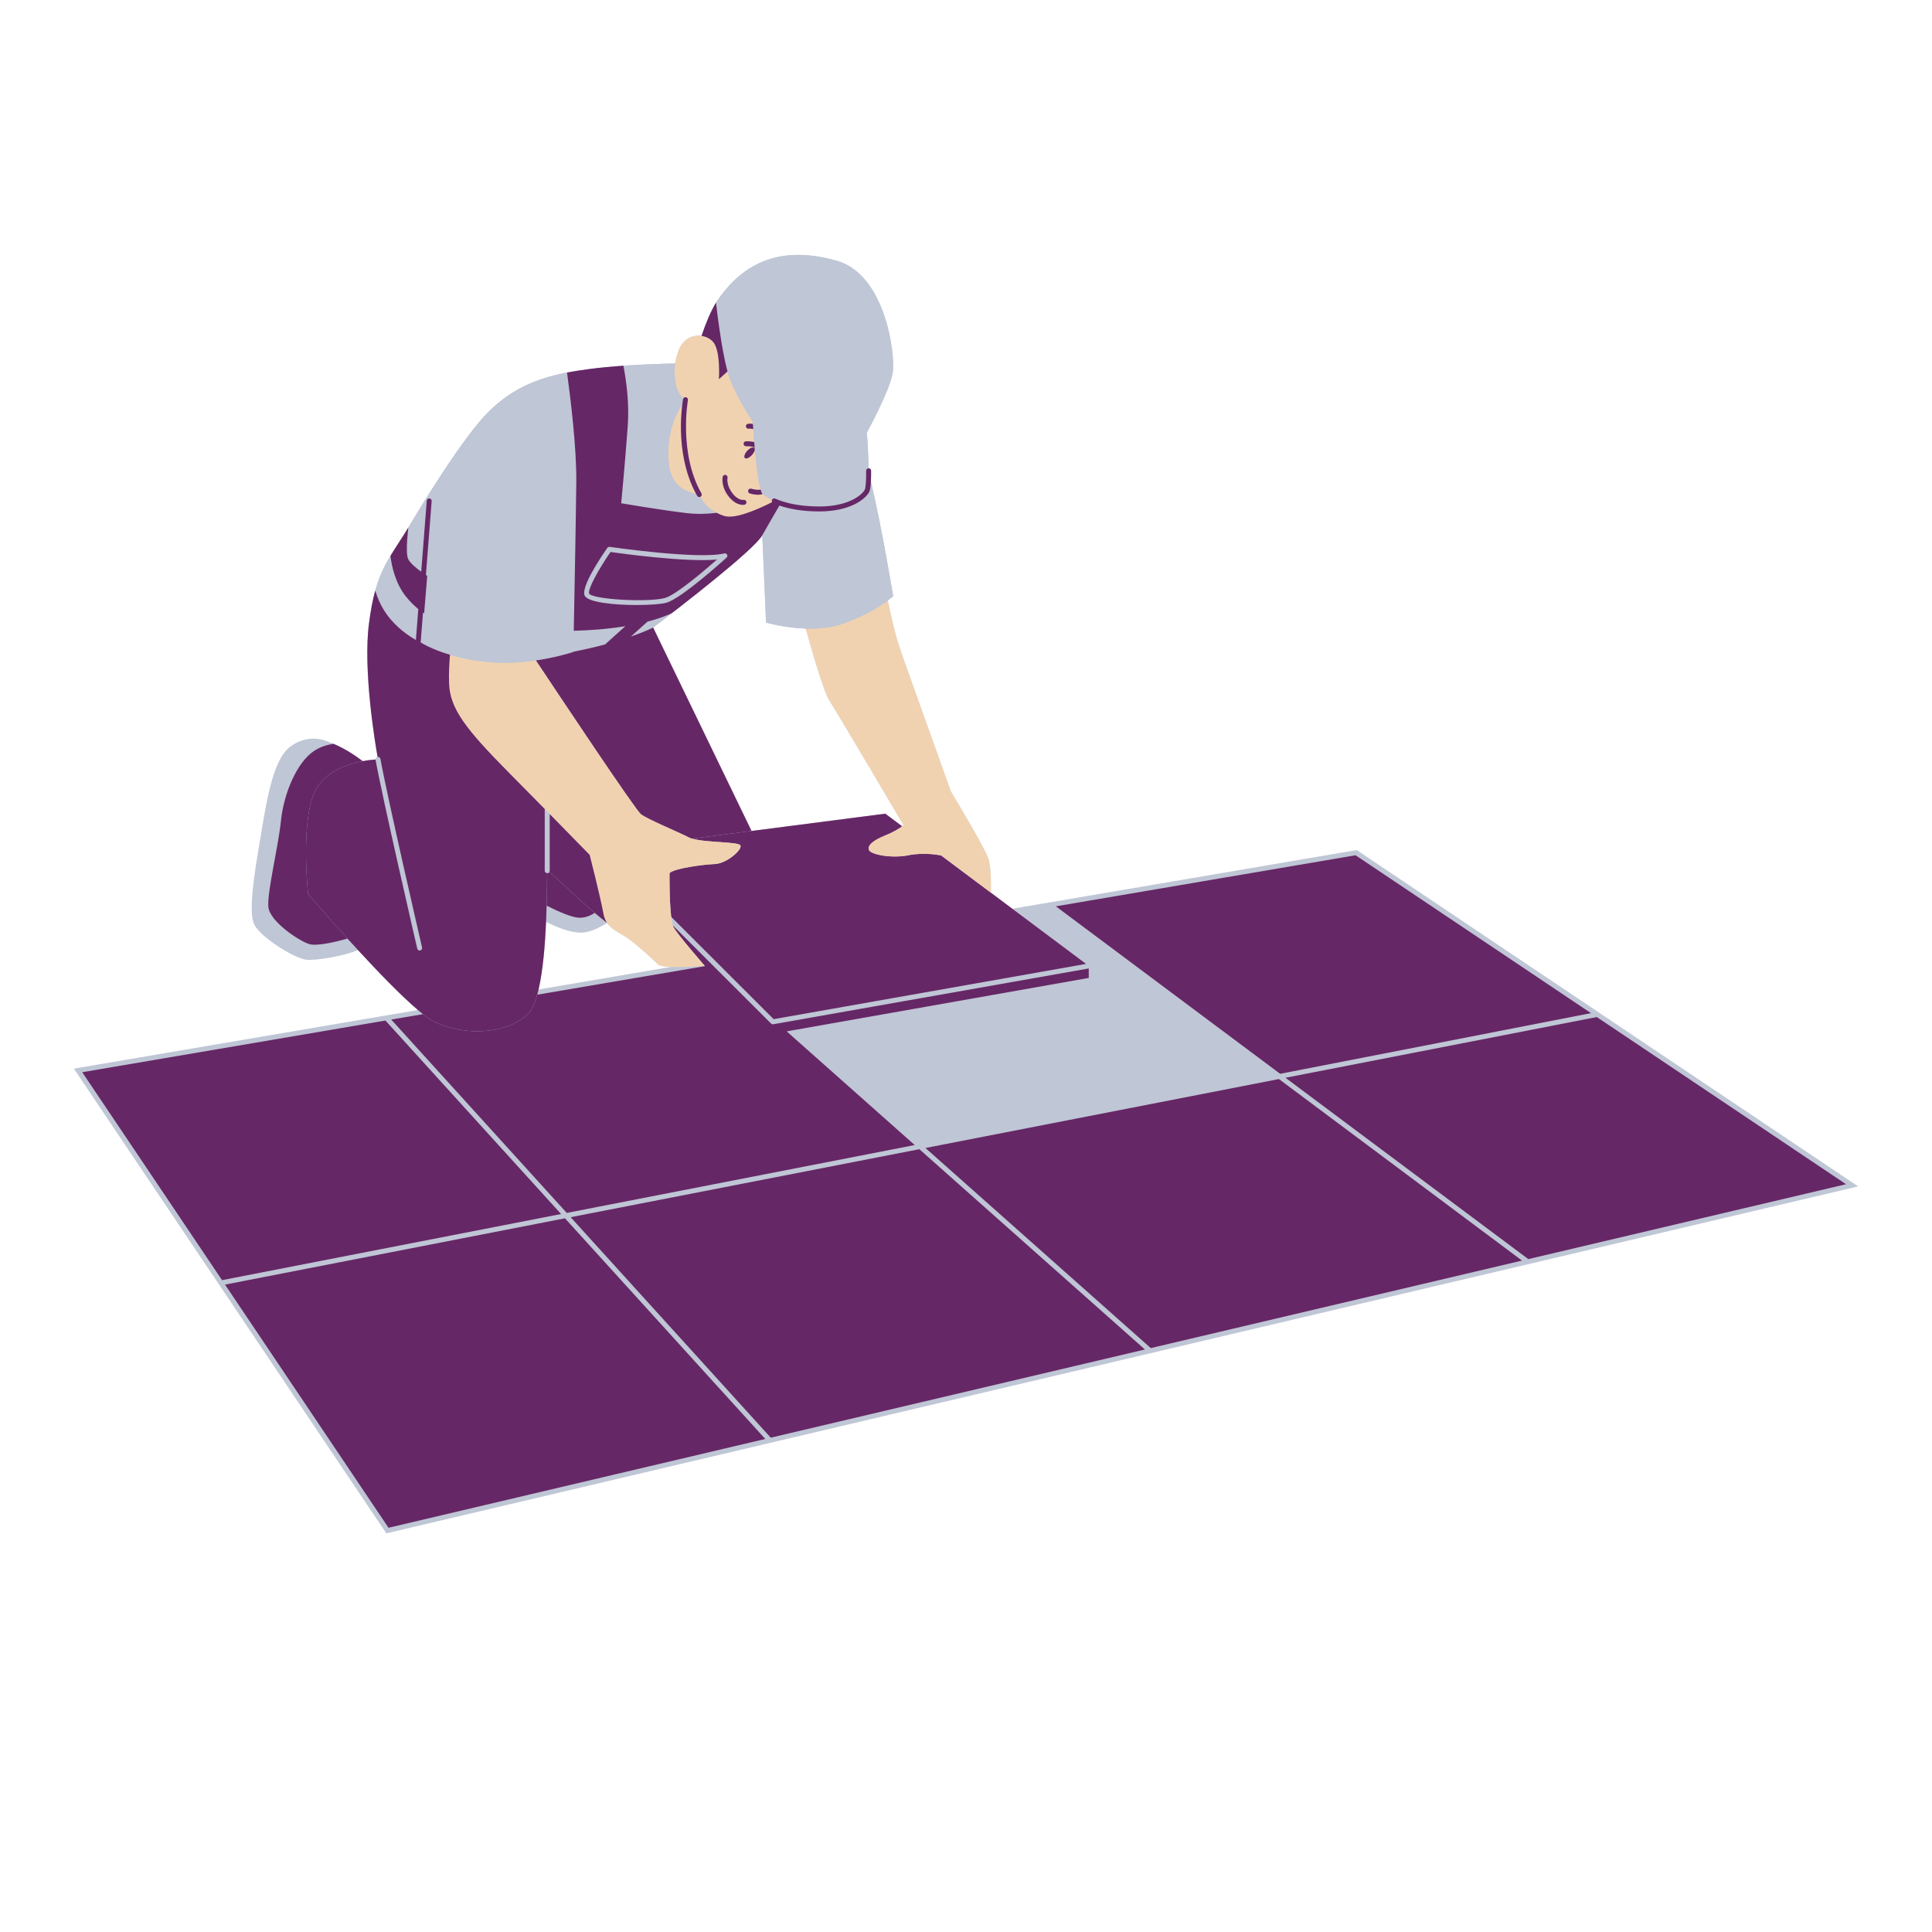 <svg version="1.0" preserveAspectRatio="xMidYMid meet" height="500" viewBox="0 0 375 375" zoomAndPan="magnify" width="500" xmlns:xlink="http://www.w3.org/1999/xlink" xmlns="http://www.w3.org/2000/svg"><defs><clipPath id="8f7189eaff"><path clip-rule="nonzero" d="M 14.277 49 L 360.777 49 L 360.777 297.734 L 14.277 297.734 Z M 14.277 49"></path></clipPath></defs><g clip-path="url(#8f7189eaff)"><path fill-rule="nonzero" fill-opacity="1" d="M 360.668 230.281 L 311.27 197.148 L 263.336 164.996 L 203.883 175.129 L 196.492 176.387 L 192.316 173.262 C 192.316 173.262 192.5 168.867 191.852 166.742 C 191.207 164.617 184.555 153.625 184.555 153.625 C 184.555 153.625 176.516 131.176 174.855 126.465 C 173.762 123.363 172.828 119.109 172.316 116.555 C 173.004 116.043 173.359 115.719 173.359 115.719 C 173.359 115.719 171.258 102.793 169.043 93.469 C 169.07 92.926 169.086 92.242 169.078 91.371 C 169.074 91.105 168.859 90.895 168.598 90.895 C 168.598 90.895 168.594 90.895 168.594 90.895 C 168.543 87.68 168.258 83.957 168.258 83.957 C 168.258 83.957 172.688 75.867 173.266 72.402 C 173.844 68.934 171.918 53.336 162.48 50.637 C 153.223 47.992 145.266 49.613 139.328 58.219 C 139.211 58.371 139.094 58.539 138.98 58.727 C 137.906 60.508 136.965 62.812 136.164 65.195 C 134.512 64.949 132.578 65.688 131.668 68.148 C 131.375 68.938 131.18 69.75 131.062 70.551 C 128.285 70.613 124.625 70.738 121.004 70.988 C 120.996 70.988 120.992 70.988 120.984 70.988 C 120.441 71.027 119.895 71.066 119.355 71.109 C 119.336 71.113 119.312 71.113 119.293 71.117 C 118.762 71.16 118.238 71.203 117.719 71.254 C 117.684 71.258 117.648 71.262 117.613 71.266 C 117.105 71.312 116.602 71.363 116.109 71.418 C 116.074 71.422 116.043 71.426 116.008 71.43 C 115.516 71.484 115.027 71.543 114.559 71.605 C 114.555 71.605 114.547 71.609 114.543 71.609 C 114.539 71.609 114.535 71.609 114.531 71.609 C 107.355 72.562 99.723 73.98 93.094 81.812 C 87.387 88.559 79.254 102.398 79.254 102.398 C 77.914 104.586 76.77 106.258 75.785 107.887 C 75.785 107.887 75.785 107.891 75.781 107.895 C 75.633 108.141 75.488 108.387 75.344 108.633 C 75.344 108.641 75.34 108.648 75.336 108.652 C 75.055 109.145 74.785 109.637 74.531 110.148 C 74.523 110.164 74.516 110.18 74.508 110.199 C 74.383 110.453 74.262 110.711 74.141 110.973 C 74.141 110.977 74.141 110.977 74.141 110.98 C 73.898 111.512 73.672 112.07 73.461 112.66 C 73.453 112.68 73.445 112.699 73.438 112.723 C 73.332 113.02 73.227 113.324 73.129 113.645 C 73.027 113.961 72.93 114.289 72.836 114.629 C 72.836 114.633 72.836 114.633 72.836 114.633 C 72.359 116.355 71.957 118.398 71.621 120.973 C 70.438 130.039 72.805 144.188 73.289 146.922 C 73.051 146.965 72.891 147.18 72.902 147.418 C 72.391 147.449 71.492 147.535 70.402 147.738 C 69.051 146.703 67.055 145.359 64.73 144.367 C 64.23 144.156 63.715 143.953 63.188 143.781 C 63.188 143.781 59.77 142.316 56.281 144.965 C 52.793 147.617 51.609 156.41 50.492 162.965 C 49.375 169.523 48.121 177.059 49.375 179.5 C 50.629 181.945 57.07 185.992 59.398 186.27 C 61.305 186.5 66.844 185.555 69.477 184.402 C 73.445 188.707 77.859 193.281 81.117 196.043 L 75.176 197.055 L 74.191 197.223 L 74.055 197.246 L 14.336 207.422 L 42.656 249.539 L 74.988 297.625 L 150.34 279.859 L 223.098 262.711 L 297.645 245.137 Z M 104.535 192.055 C 105.398 188.355 105.801 183.336 105.992 178.926 C 107.895 179.902 110.543 181.016 112.781 181.023 C 114.523 181.031 116.523 179.969 117.828 179.129 C 117.828 179.129 117.828 179.129 117.832 179.133 C 118.898 180.688 120.852 181.219 122.75 182.77 C 125.246 184.801 126.816 186.281 127.742 187.203 C 128.027 187.492 129.016 187.625 130.238 187.676 Z M 175.117 160.391 L 171.836 157.934 L 145.875 161.289 L 126.77 121.805 C 131.941 117.875 146.352 106.766 147.961 103.895 L 148.691 120.828 C 148.691 120.828 152.191 121.871 156.406 122.008 C 157.656 126.52 159.898 134.285 160.977 135.949 C 162.516 138.332 175.398 160.176 175.398 160.176 C 175.398 160.176 175.301 160.254 175.117 160.391 Z M 175.117 160.391" fill="#bfc6d5"></path></g><path fill-rule="nonzero" fill-opacity="1" d="M 112.5 178.137 C 111.172 178.137 108.617 177.051 106.102 175.793 C 106.18 172.816 106.176 170.445 106.191 169.473 C 106.199 169.473 106.207 169.477 106.215 169.477 C 106.395 169.477 106.543 169.375 106.625 169.23 C 107.887 170.238 111.852 174.145 115.43 177.188 C 114.609 177.734 113.625 178.137 112.5 178.137 Z M 60.301 183.312 C 61.848 183.57 64.84 182.91 67.449 182.184 C 63.148 177.441 59.797 173.523 59.797 173.523 C 59.797 173.523 58.191 158.633 61.402 153.086 C 63.402 149.633 67.555 148.273 70.402 147.738 C 69.051 146.703 67.055 145.359 64.73 144.367 C 63.477 144.562 62.102 144.977 60.887 145.805 C 57.605 148.035 55.094 153.969 54.539 159.27 C 53.98 164.57 51.871 172.965 52.082 175.965 C 52.289 178.965 58.625 183.027 60.301 183.312 Z M 309.938 197.41 L 249.512 209.195 L 296.641 244.391 L 358.309 229.855 Z M 208.898 217.117 L 179.629 222.824 L 223.363 261.664 L 295.422 244.676 L 248.238 209.445 Z M 308.809 196.652 L 263.121 166.008 L 204.945 175.918 L 248.473 208.422 Z M 43.68 249.344 L 75.41 296.539 L 148.535 279.301 L 109.66 236.473 Z M 177.543 222.254 L 152.691 200.188 L 153.895 199.977 L 211.324 189.816 L 211.324 187.977 L 150.09 198.809 C 150.062 198.812 150.035 198.816 150.008 198.816 C 149.879 198.816 149.758 198.766 149.668 198.676 L 130.602 179.637 C 130.652 179.801 130.707 179.938 130.77 180.039 C 131.691 181.613 136.797 187.473 136.797 187.473 L 136.848 187.523 L 104.277 193.07 C 103.793 194.812 103.188 196.164 102.422 196.879 C 98.188 200.816 90.016 201.109 84.32 198.336 C 83.715 198.043 82.961 197.527 82.102 196.848 L 75.941 197.898 L 110.008 235.426 Z M 74.82 198.09 L 15.961 208.117 L 43.098 248.477 L 108.906 235.641 Z M 110.762 236.258 L 149.602 279.051 L 222.223 261.934 L 178.445 223.059 Z M 150.168 197.82 L 210.797 187.094 L 197.551 177.18 L 196.492 176.387 L 182.668 166.043 C 182.453 165.996 179.363 165.379 176.332 166.004 C 173.191 166.648 169.035 165.91 168.664 164.988 C 168.297 164.062 169.59 163.047 171.898 162.121 C 173.562 161.457 174.645 160.738 175.117 160.391 L 171.836 157.934 L 145.875 161.289 L 134.359 162.777 C 137.031 163.594 143.383 163.344 143.723 164.109 C 144.09 164.941 141.043 167.621 138.734 167.711 C 136.426 167.805 130.883 168.543 129.957 169.465 C 129.957 169.465 129.891 174.785 130.281 177.961 Z M 150.168 197.82" fill="#662766"></path><path fill-rule="nonzero" fill-opacity="1" d="M 192.316 173.262 L 182.691 166.047 C 182.691 166.047 182.676 166.043 182.668 166.043 C 182.453 165.996 179.363 165.379 176.332 166.004 C 173.191 166.648 169.035 165.91 168.664 164.984 C 168.297 164.062 169.59 163.047 171.898 162.121 C 173.562 161.457 174.645 160.738 175.117 160.391 C 175.301 160.258 175.398 160.176 175.398 160.176 C 175.398 160.176 162.516 138.332 160.977 135.949 C 159.898 134.285 157.656 126.52 156.406 122.008 C 158.688 122.082 161.18 121.891 163.434 121.121 C 167.82 119.625 170.84 117.656 172.316 116.555 C 172.828 119.109 173.762 123.363 174.855 126.465 C 176.516 131.176 184.555 153.625 184.555 153.625 C 184.555 153.625 191.207 164.617 191.852 166.742 C 192.5 168.867 192.316 173.262 192.316 173.262 Z M 134.359 162.777 C 134.125 162.707 133.918 162.629 133.746 162.539 C 131.621 161.43 125.707 159.027 124.414 158.012 C 123.316 157.148 108.461 134.852 104.035 128.191 C 101.336 128.586 98.152 128.812 94.91 128.52 C 91.859 128.242 89.336 127.688 87.34 127.094 C 87.191 128.824 87.094 130.824 87.168 132.727 C 87.352 137.527 90.348 141.469 98.766 149.965 C 101.242 152.469 103.617 154.875 105.734 157.031 C 106.062 157.363 106.383 157.688 106.695 158.008 C 111.277 162.672 114.449 165.93 114.449 165.93 C 114.449 165.93 116.562 174.18 117.117 177.32 C 117.25 178.066 117.5 178.645 117.832 179.133 C 118.898 180.688 120.852 181.219 122.754 182.77 C 125.246 184.801 126.816 186.281 127.742 187.203 C 128.027 187.492 129.016 187.625 130.242 187.676 C 132.945 187.781 136.797 187.473 136.797 187.473 C 136.797 187.473 131.695 181.613 130.77 180.043 C 130.707 179.938 130.652 179.801 130.602 179.637 C 130.469 179.227 130.363 178.645 130.281 177.961 C 129.891 174.789 129.957 169.465 129.957 169.465 C 130.883 168.543 136.426 167.805 138.734 167.711 C 141.043 167.621 144.094 164.941 143.723 164.109 C 143.383 163.344 137.031 163.594 134.359 162.777 Z M 135.121 95.879 C 131.484 89.207 132.09 81.176 132.438 78.441 C 131.559 79.805 130.012 82.707 129.766 86.57 C 129.434 91.789 130.617 94.938 135.121 95.879 Z M 149.875 97.469 C 146.453 99.188 142.531 100.758 140.574 100.148 C 140.027 99.98 139.543 99.77 139.105 99.543 C 137.176 98.547 136.27 97.137 135.922 96.434 C 135.938 96.426 135.957 96.422 135.973 96.414 C 136.199 96.281 136.281 95.988 136.148 95.758 C 131.711 88.012 133.504 77.766 133.523 77.66 C 133.57 77.402 133.398 77.152 133.137 77.105 C 132.941 77.07 132.75 77.16 132.648 77.316 C 131.316 76.27 130.629 73.488 131.062 70.551 C 131.18 69.75 131.375 68.938 131.668 68.148 C 132.578 65.688 134.512 64.949 136.164 65.195 C 137.18 65.344 138.094 65.867 138.586 66.59 C 139.883 68.496 139.539 73.598 139.539 73.598 L 141.211 72.094 C 141.363 72.641 141.52 73.137 141.68 73.559 C 143.219 77.602 146.109 81.84 146.109 81.84 C 146.109 81.84 146.117 82.004 146.137 82.289 C 145.574 82.203 145.211 82.254 145.184 82.258 C 144.926 82.297 144.75 82.543 144.789 82.801 C 144.828 83.062 145.07 83.242 145.332 83.203 C 145.34 83.203 145.676 83.164 146.203 83.273 C 146.25 83.953 146.312 84.832 146.395 85.809 C 145.691 85.625 144.895 85.652 144.785 85.656 C 144.52 85.668 144.316 85.895 144.328 86.16 C 144.344 86.422 144.562 86.629 144.832 86.617 C 145.133 86.602 146.02 86.617 146.465 86.848 C 146.473 86.852 146.477 86.855 146.484 86.859 C 146.746 89.844 147.137 93.355 147.617 95.008 C 147.41 95.125 146.621 95.094 145.812 94.863 C 145.559 94.789 145.293 94.934 145.219 95.188 C 145.145 95.441 145.293 95.707 145.547 95.781 C 145.742 95.84 146.457 96.031 147.141 96.031 C 147.457 96.031 147.762 95.988 148.012 95.875 C 148.02 95.883 148.027 95.895 148.035 95.898 C 148.406 96.207 148.996 96.613 149.844 97.023 C 149.844 97.027 149.84 97.027 149.836 97.031 C 149.773 97.18 149.797 97.34 149.875 97.469 Z M 144.582 88.906 C 144.832 89.133 145.441 88.875 145.941 88.328 C 146.445 87.781 146.652 87.148 146.402 86.922 C 146.152 86.691 145.543 86.953 145.043 87.5 C 144.539 88.047 144.332 88.676 144.582 88.906 Z M 144.871 97.414 C 144.824 97.156 144.578 96.984 144.32 97.027 C 144.273 97.035 143.121 97.199 141.938 95.426 C 140.969 93.973 141.199 92.805 141.211 92.758 C 141.27 92.5 141.109 92.242 140.848 92.184 C 140.59 92.125 140.336 92.289 140.273 92.547 C 140.262 92.609 139.93 94.145 141.141 95.957 C 142.352 97.773 143.66 97.992 144.219 97.992 C 144.383 97.992 144.484 97.973 144.5 97.969 C 144.754 97.918 144.918 97.672 144.871 97.414 Z M 144.871 97.414" fill="#f1d2b0"></path><path fill-rule="nonzero" fill-opacity="1" d="M 105.734 157.031 C 106.062 157.363 106.383 157.688 106.695 158.008 L 106.695 168.996 C 106.695 169.086 106.664 169.16 106.625 169.23 C 106.543 169.375 106.395 169.477 106.215 169.477 C 106.207 169.477 106.199 169.473 106.191 169.473 C 105.938 169.461 105.734 169.254 105.734 168.996 Z M 121.848 82.715 C 121.301 90.148 120.574 97.684 120.574 97.684 C 120.574 97.684 127.734 98.91 133.051 99.566 C 135.301 99.848 137.41 99.75 139.105 99.543 C 137.176 98.547 136.273 97.137 135.922 96.434 C 135.859 96.461 135.797 96.477 135.734 96.477 C 135.566 96.477 135.406 96.391 135.316 96.238 C 135.25 96.117 135.188 96 135.121 95.879 C 130.617 94.938 129.434 91.789 129.766 86.57 C 130.012 82.707 131.559 79.805 132.438 78.441 C 132.508 77.898 132.566 77.559 132.578 77.488 C 132.59 77.426 132.617 77.367 132.648 77.316 C 131.316 76.27 130.633 73.488 131.062 70.547 C 128.285 70.613 124.625 70.738 121.004 70.988 C 121.551 73.828 122.172 78.254 121.848 82.715 Z M 169.043 93.469 C 168.973 94.828 168.816 95.309 168.676 95.559 C 167.887 96.938 164.965 99.27 159.012 99.27 C 155.551 99.27 153.02 98.719 151.285 98.129 C 150.137 100.09 148.875 102.27 147.961 103.895 L 148.691 120.828 C 148.691 120.828 152.191 121.871 156.406 122.008 C 158.688 122.082 161.18 121.891 163.434 121.121 C 167.82 119.625 170.84 117.656 172.316 116.555 C 173.004 116.043 173.359 115.719 173.359 115.719 C 173.359 115.719 171.258 102.793 169.043 93.469 Z M 111.859 93.508 C 111.922 86.98 110.746 77.332 110.062 72.312 C 111.562 72.023 113.059 71.805 114.531 71.609 C 107.355 72.559 99.723 73.98 93.094 81.812 C 87.383 88.559 79.254 102.398 79.254 102.398 C 79.254 102.398 78.664 107.082 79.188 108.418 C 79.5 109.219 80.781 110.266 81.758 110.977 L 82.832 97.191 C 82.852 96.93 83.086 96.734 83.348 96.75 C 83.609 96.773 83.809 97.004 83.785 97.266 L 82.672 111.609 C 82.828 111.715 82.926 111.777 82.926 111.777 L 82.324 119.055 C 82.254 119.008 82.176 118.953 82.102 118.902 L 81.648 124.707 C 81.777 124.766 81.852 124.801 81.852 124.801 C 81.852 124.801 83.727 126.02 87.34 127.094 C 89.336 127.688 91.859 128.242 94.91 128.52 C 98.152 128.812 101.336 128.586 104.039 128.191 C 107.648 127.664 110.395 126.836 111.289 126.547 C 111.289 126.531 111.289 126.516 111.289 126.5 C 111.395 126.48 111.492 126.465 111.602 126.441 C 113.789 126.004 115.73 125.543 117.438 125.086 L 121.379 121.547 C 117.504 122.176 113.766 122.375 111.367 122.43 C 111.535 113.875 111.793 100.031 111.859 93.508 Z M 73.844 147.312 C 73.801 147.051 73.551 146.875 73.289 146.922 C 73.047 146.965 72.891 147.18 72.902 147.418 C 72.902 147.438 72.898 147.457 72.902 147.477 C 74.109 154.332 80.918 183.828 80.988 184.125 C 81.039 184.348 81.238 184.496 81.457 184.496 C 81.492 184.496 81.527 184.492 81.562 184.484 C 81.82 184.426 81.984 184.168 81.922 183.91 C 81.855 183.613 75.047 154.141 73.844 147.312 Z M 80.727 124.219 L 81.191 118.219 C 80.406 117.578 79.559 116.754 78.715 115.684 C 76.742 113.176 76.039 109.945 75.785 107.887 C 75.785 107.887 75.785 107.891 75.781 107.895 C 75.633 108.141 75.488 108.387 75.344 108.633 C 75.34 108.641 75.34 108.648 75.336 108.652 C 75.055 109.145 74.785 109.637 74.531 110.148 C 74.523 110.164 74.516 110.18 74.508 110.199 C 74.383 110.453 74.262 110.711 74.141 110.973 C 74.141 110.977 74.141 110.977 74.141 110.98 C 73.898 111.512 73.672 112.07 73.461 112.66 C 73.453 112.68 73.445 112.699 73.438 112.723 C 73.223 113.316 73.023 113.949 72.836 114.629 C 72.836 114.633 72.836 114.633 72.832 114.633 C 73.254 116.023 73.93 117.633 75.023 119.18 C 76.859 121.773 79.316 123.422 80.727 124.219 Z M 125.684 120.656 L 122.445 123.562 C 125.355 122.551 126.77 121.805 126.77 121.805 L 130.402 119.02 C 129.953 119.23 129.484 119.422 129.008 119.605 C 127.953 120.012 126.832 120.359 125.684 120.656 Z M 148.035 95.898 C 148.402 96.207 148.996 96.613 149.844 97.023 C 149.953 96.789 150.23 96.68 150.469 96.785 C 152.047 97.48 154.809 98.309 159.012 98.309 C 164.539 98.309 167.203 96.199 167.84 95.082 C 167.91 94.961 168.141 94.328 168.117 91.375 C 168.117 91.113 168.328 90.898 168.594 90.895 C 168.543 87.684 168.258 83.957 168.258 83.957 C 168.258 83.957 172.688 75.867 173.266 72.402 C 173.844 68.934 171.918 53.336 162.48 50.637 C 153.223 47.992 145.266 49.617 139.328 58.219 C 139.215 58.387 139.098 58.555 138.984 58.727 C 138.984 58.727 139.91 67.383 141.211 72.094 C 141.363 72.641 141.52 73.137 141.68 73.559 C 143.219 77.602 146.109 81.84 146.109 81.84 C 146.109 81.84 146.117 82.004 146.137 82.289 C 146.152 82.531 146.176 82.867 146.203 83.273 C 146.25 83.953 146.316 84.832 146.395 85.809 C 146.422 86.148 146.453 86.5 146.484 86.859 C 146.746 89.844 147.137 93.355 147.617 95.008 C 147.742 95.441 147.875 95.742 148.012 95.875 C 148.02 95.883 148.027 95.895 148.035 95.898 Z M 141.125 107.66 C 141.227 107.855 141.188 108.094 141.023 108.242 C 140.668 108.562 132.297 116.16 129.344 116.988 C 128.344 117.266 126.082 117.438 123.57 117.438 C 119.168 117.438 113.988 116.918 113.465 115.562 C 112.793 113.836 116.676 108.074 117.883 106.348 C 117.984 106.199 118.164 106.121 118.344 106.148 C 118.516 106.172 135.523 108.645 140.59 107.422 C 140.801 107.371 141.023 107.469 141.125 107.66 Z M 139.172 108.605 C 133.164 109.168 120.648 107.445 118.5 107.141 C 116.227 110.43 114.035 114.379 114.355 115.215 C 114.965 116.344 125.84 116.973 129.086 116.062 C 131.195 115.473 136.715 110.766 139.172 108.605 Z M 139.172 108.605" fill="#bfc6d5"></path><path fill-rule="nonzero" fill-opacity="1" d="M 73.438 112.723 C 73.332 113.02 73.227 113.328 73.125 113.645 C 73.227 113.328 73.332 113.02 73.438 112.723 Z M 73.125 113.645 C 73.027 113.961 72.93 114.289 72.836 114.633 C 72.93 114.289 73.027 113.961 73.125 113.645 Z M 73.461 112.66 C 73.672 112.07 73.898 111.512 74.137 110.98 C 73.898 111.512 73.672 112.07 73.461 112.66 Z M 114.449 165.93 C 114.449 165.93 111.277 162.672 106.695 158.008 L 106.695 168.996 C 106.695 169.086 106.664 169.16 106.625 169.23 C 107.887 170.238 111.852 174.145 115.43 177.188 C 116.266 177.898 117.078 178.562 117.828 179.129 C 117.832 179.129 117.832 179.129 117.832 179.129 C 117.5 178.645 117.25 178.066 117.117 177.32 C 116.562 174.18 114.449 165.93 114.449 165.93 Z M 105.734 168.996 L 105.734 157.031 C 103.617 154.875 101.242 152.469 98.766 149.965 C 90.348 141.469 87.352 137.527 87.168 132.723 C 87.094 130.824 87.191 128.824 87.34 127.094 C 83.727 126.02 81.848 124.801 81.848 124.801 C 81.848 124.801 81.777 124.766 81.648 124.707 L 82.102 118.902 C 82.176 118.953 82.254 119.008 82.324 119.055 L 82.926 111.777 C 82.926 111.777 82.828 111.715 82.668 111.609 L 83.785 97.266 C 83.809 97.004 83.609 96.773 83.344 96.75 C 83.086 96.734 82.852 96.93 82.832 97.191 L 81.758 110.977 C 80.781 110.266 79.5 109.219 79.188 108.418 C 78.664 107.082 79.254 102.398 79.254 102.398 C 77.914 104.586 76.77 106.258 75.785 107.887 C 76.035 109.945 76.742 113.176 78.715 115.684 C 79.555 116.754 80.406 117.578 81.191 118.219 L 80.727 124.219 C 79.316 123.422 76.859 121.773 75.02 119.18 C 73.926 117.633 73.254 116.023 72.832 114.633 C 72.355 116.355 71.957 118.398 71.621 120.973 C 70.438 130.043 72.805 144.191 73.289 146.922 C 73.551 146.875 73.801 147.051 73.844 147.312 C 75.047 154.141 81.852 183.613 81.922 183.91 C 81.98 184.168 81.82 184.422 81.562 184.484 C 81.527 184.492 81.492 184.496 81.453 184.496 C 81.234 184.496 81.039 184.348 80.988 184.125 C 80.918 183.828 74.105 154.332 72.898 147.477 C 72.898 147.457 72.902 147.438 72.902 147.418 C 72.387 147.449 71.492 147.535 70.402 147.738 C 67.555 148.273 63.402 149.633 61.402 153.086 C 58.191 158.633 59.797 173.523 59.797 173.523 C 59.797 173.523 63.145 177.441 67.445 182.184 C 68.102 182.91 68.781 183.652 69.477 184.402 C 73.445 188.711 77.859 193.281 81.117 196.043 C 81.457 196.332 81.785 196.602 82.098 196.852 C 82.961 197.527 83.715 198.043 84.32 198.336 C 90.012 201.109 98.188 200.816 102.418 196.879 C 103.184 196.164 103.793 194.812 104.277 193.07 C 104.367 192.746 104.453 192.406 104.535 192.055 C 105.398 188.355 105.801 183.336 105.992 178.926 C 106.039 177.832 106.074 176.781 106.102 175.793 C 106.18 172.816 106.176 170.445 106.191 169.473 C 105.938 169.461 105.734 169.254 105.734 168.996 Z M 138.586 66.59 C 139.883 68.496 139.539 73.598 139.539 73.598 L 141.211 72.094 C 139.91 67.383 138.98 58.727 138.98 58.727 C 137.91 60.508 136.965 62.812 136.164 65.195 C 137.18 65.344 138.094 65.867 138.586 66.59 Z M 138.98 58.727 C 139.098 58.555 139.215 58.387 139.328 58.219 C 139.211 58.371 139.094 58.539 138.98 58.727 Z M 129.086 116.062 C 131.195 115.473 136.715 110.766 139.172 108.605 C 133.164 109.168 120.648 107.445 118.5 107.141 C 116.227 110.43 114.035 114.379 114.355 115.215 C 114.965 116.344 125.84 116.973 129.086 116.062 Z M 145.219 95.188 C 145.145 95.441 145.293 95.707 145.547 95.781 C 145.742 95.84 146.453 96.031 147.141 96.031 C 147.457 96.031 147.762 95.988 148.012 95.875 C 147.875 95.742 147.742 95.441 147.617 95.008 C 147.41 95.125 146.621 95.094 145.812 94.859 C 145.559 94.789 145.293 94.934 145.219 95.188 Z M 140.848 92.184 C 140.59 92.125 140.336 92.289 140.273 92.547 C 140.262 92.609 139.93 94.145 141.141 95.961 C 142.352 97.773 143.66 97.992 144.219 97.992 C 144.383 97.992 144.484 97.973 144.5 97.969 C 144.754 97.918 144.918 97.672 144.871 97.414 C 144.824 97.156 144.578 96.984 144.32 97.027 C 144.273 97.035 143.121 97.199 141.938 95.426 C 140.969 93.973 141.199 92.805 141.211 92.758 C 141.27 92.5 141.105 92.246 140.848 92.184 Z M 145.043 87.5 C 144.539 88.047 144.332 88.676 144.582 88.906 C 144.832 89.133 145.441 88.875 145.941 88.328 C 146.445 87.781 146.652 87.148 146.402 86.922 C 146.152 86.691 145.543 86.953 145.043 87.5 Z M 144.832 86.617 C 145.133 86.602 146.02 86.613 146.465 86.848 C 146.473 86.852 146.477 86.855 146.484 86.859 C 146.453 86.5 146.422 86.148 146.395 85.809 C 145.691 85.625 144.895 85.652 144.785 85.656 C 144.52 85.668 144.316 85.895 144.328 86.16 C 144.34 86.422 144.562 86.629 144.832 86.617 Z M 145.332 83.203 C 145.34 83.203 145.676 83.164 146.203 83.273 C 146.176 82.863 146.152 82.531 146.137 82.285 C 145.574 82.203 145.211 82.254 145.184 82.258 C 144.926 82.297 144.75 82.543 144.789 82.801 C 144.828 83.062 145.07 83.242 145.332 83.203 Z M 169.043 93.469 C 168.973 94.828 168.816 95.309 168.676 95.559 C 167.887 96.938 164.965 99.27 159.012 99.27 C 155.551 99.27 153.02 98.719 151.285 98.129 C 150.137 100.09 148.875 102.27 147.961 103.895 C 146.352 106.766 131.941 117.875 126.773 121.805 L 145.875 161.289 L 134.359 162.777 C 134.125 162.707 133.918 162.625 133.746 162.539 C 131.621 161.43 125.707 159.027 124.414 158.012 C 123.316 157.148 108.465 134.852 104.039 128.191 C 107.648 127.664 110.395 126.836 111.289 126.547 C 111.289 126.531 111.289 126.516 111.289 126.5 C 111.395 126.48 111.492 126.465 111.602 126.441 C 113.789 126.004 115.73 125.543 117.438 125.086 L 121.379 121.547 C 117.504 122.176 113.766 122.375 111.367 122.43 C 111.535 113.875 111.793 100.031 111.859 93.508 C 111.922 86.98 110.746 77.336 110.062 72.312 C 111.562 72.023 113.059 71.805 114.531 71.609 C 114.535 71.609 114.539 71.609 114.543 71.609 C 114.547 71.605 114.555 71.605 114.559 71.605 C 115.027 71.543 115.516 71.484 116.008 71.43 C 116.043 71.426 116.074 71.422 116.109 71.418 C 116.602 71.363 117.105 71.312 117.613 71.266 C 117.648 71.262 117.684 71.258 117.719 71.254 C 118.234 71.203 118.762 71.16 119.293 71.117 C 119.312 71.113 119.336 71.113 119.355 71.109 C 119.895 71.066 120.441 71.027 120.984 70.988 C 120.992 70.988 120.996 70.988 121.004 70.988 C 121.551 73.828 122.172 78.254 121.844 82.715 C 121.301 90.148 120.574 97.684 120.574 97.684 C 120.574 97.684 127.73 98.91 133.051 99.57 C 135.301 99.848 137.41 99.75 139.105 99.543 C 139.543 99.773 140.027 99.98 140.574 100.148 C 142.531 100.758 146.453 99.188 149.875 97.469 C 149.793 97.34 149.77 97.18 149.836 97.031 C 149.84 97.027 149.84 97.027 149.844 97.023 C 149.953 96.789 150.23 96.68 150.469 96.785 C 152.047 97.48 154.809 98.309 159.012 98.309 C 164.539 98.309 167.203 96.199 167.84 95.082 C 167.91 94.961 168.141 94.328 168.117 91.379 C 168.117 91.113 168.328 90.898 168.594 90.895 C 168.598 90.895 168.598 90.895 168.598 90.895 C 168.863 90.895 169.074 91.105 169.078 91.371 C 169.086 92.242 169.07 92.926 169.043 93.469 Z M 123.57 117.434 C 126.082 117.434 128.344 117.266 129.344 116.988 C 132.297 116.16 140.668 108.562 141.023 108.242 C 141.188 108.094 141.227 107.855 141.125 107.66 C 141.023 107.469 140.801 107.371 140.59 107.418 C 135.523 108.645 118.516 106.172 118.344 106.148 C 118.164 106.121 117.984 106.199 117.883 106.348 C 116.676 108.07 112.793 113.836 113.465 115.562 C 113.988 116.918 119.168 117.434 123.57 117.434 Z M 129.008 119.605 C 127.953 120.012 126.832 120.359 125.684 120.656 L 122.445 123.562 C 125.355 122.551 126.77 121.805 126.77 121.805 L 130.402 119.02 C 129.953 119.23 129.484 119.422 129.008 119.605 Z M 135.316 96.238 C 135.406 96.391 135.566 96.477 135.734 96.477 C 135.797 96.477 135.859 96.461 135.922 96.434 C 135.938 96.426 135.957 96.422 135.973 96.414 C 136.199 96.281 136.281 95.988 136.148 95.762 C 131.711 88.012 133.504 77.766 133.523 77.66 C 133.57 77.402 133.398 77.152 133.137 77.105 C 132.941 77.07 132.75 77.16 132.648 77.316 C 132.617 77.371 132.59 77.426 132.578 77.492 C 132.566 77.562 132.508 77.898 132.438 78.441 C 132.09 81.176 131.484 89.207 135.121 95.879 C 135.188 96 135.25 96.117 135.316 96.238 Z M 135.316 96.238" fill="#662766"></path></svg>